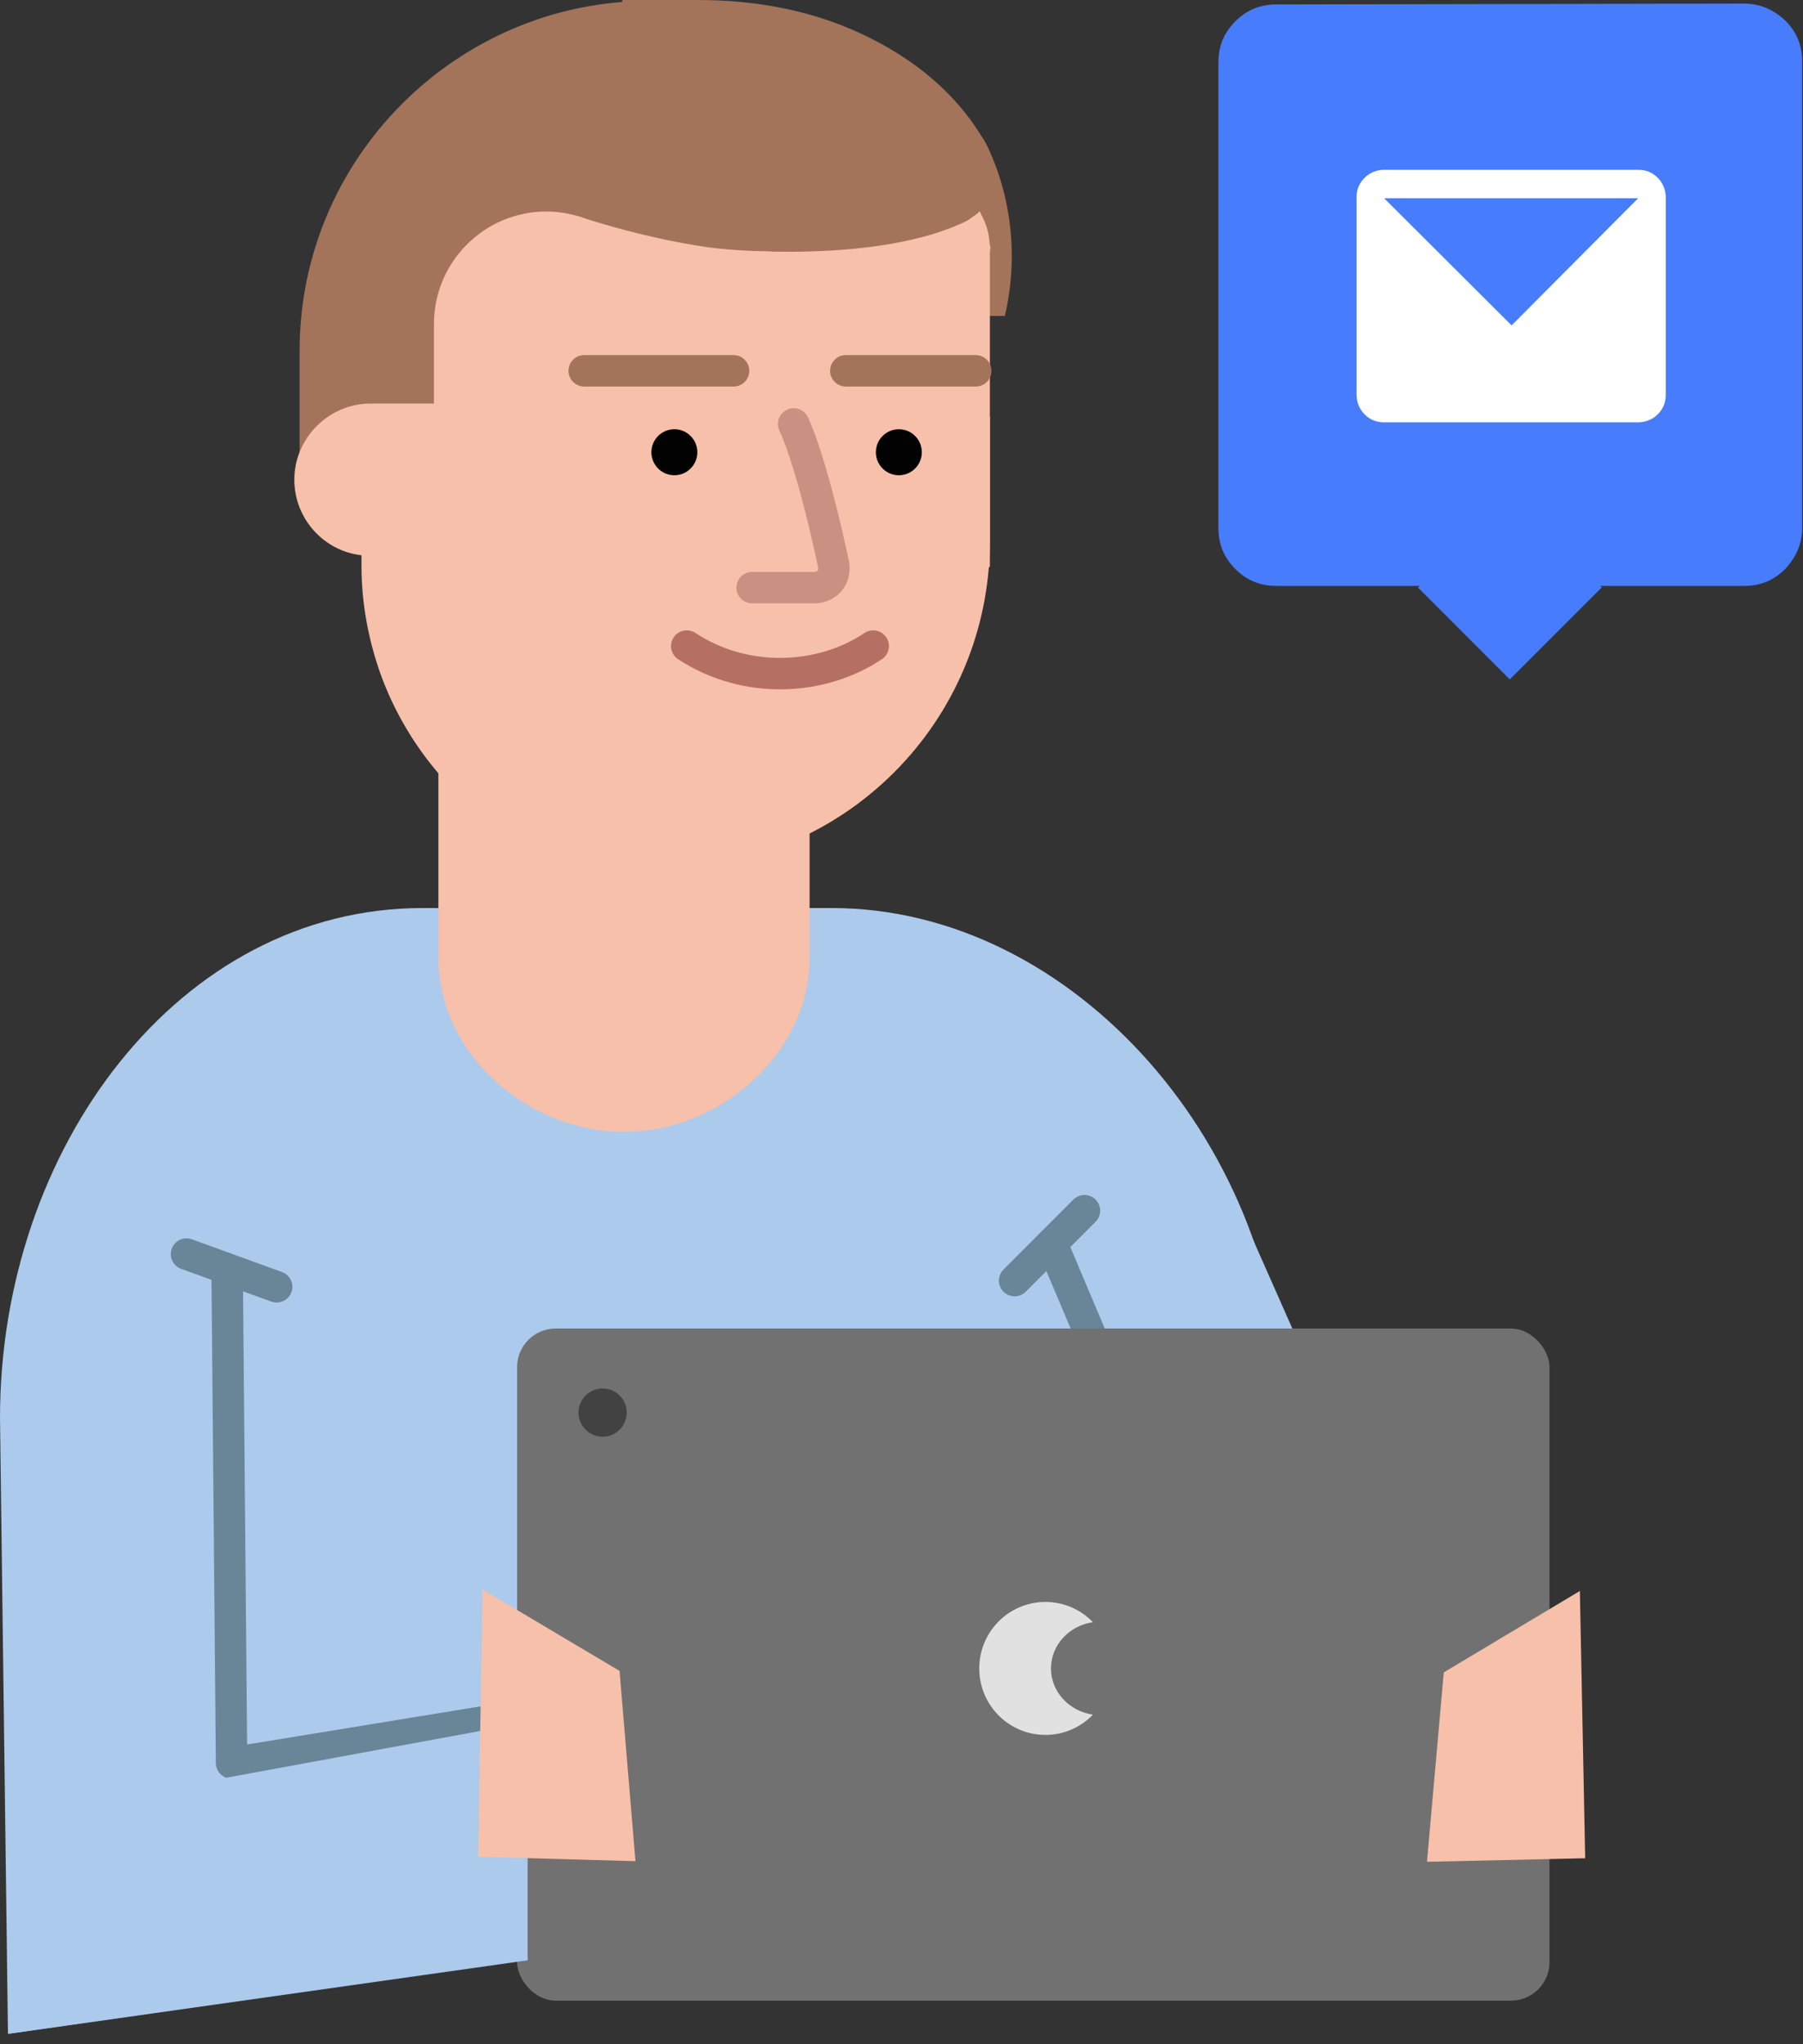 <?xml version="1.0" encoding="UTF-8" standalone="no"?>
<svg width="187px" height="212px" viewBox="0 0 187 212" version="1.1" xmlns="http://www.w3.org/2000/svg" xmlns:xlink="http://www.w3.org/1999/xlink">
    <rect x="0" y="0" width="187" height="212" fill="#333333" stroke="none"/>
    <!-- Generator: Sketch 50.2 (55047) - http://www.bohemiancoding.com/sketch -->
    <title>boy_02 copy 2</title>
    <desc>Created with Sketch.</desc>
    <defs></defs>
    <g id="boy_02-copy-2" stroke="none" stroke-width="1" fill="none" fill-rule="evenodd">
        <g id="boy">
            <g id="Group">
                <g id="XMLID_87_" transform="translate(0, 93.621)">
                    <g id="XMLID_106_">
                        <g id="XMLID_123_">
                            <g id="XMLID_124_">
                                <g id="XMLID_125_">
                                    <g id="XMLID_126_">
                                        <g id="XMLID_127_">
                                            <g id="XMLID_128_">
                                                <g id="XMLID_129_">
                                                    <g id="XMLID_130_">
                                                        <g id="XMLID_131_">
                                                            <polygon id="XMLID_136_" fill="#ACCAEB" fill-rule="nonzero" points="153.5 112.345 132.183 112.345 112.567 25.608 129.525 33.96 155.558 92.795 157.5 92.611"></polygon>
                                                            <path d="M133.192,53.419 C133.192,25.516 111.467,0.551 86.258,0.551 L43.817,0.551 C18.608,0.551 1.42108547e-14,25.424 1.42108547e-14,53.419 L0.825,117.301 L135.3,98.026 L133.192,53.419 Z" id="XMLID_135_" fill="#ACCAEB" fill-rule="nonzero"></path>
                                                            <path d="M109.083,35.337 L139.425,107.113" id="XMLID_133_" stroke="#688698" stroke-width="3.26" stroke-linecap="round" stroke-linejoin="round"></path>
                                                            <path d="M112.475,31.941 L105.233,39.192" id="XMLID_132_" stroke="#688698" stroke-width="3.26" stroke-linecap="round" stroke-linejoin="round"></path>
                                                            <polyline id="XMLID_134_" stroke="#688698" stroke-width="3.26" stroke-linecap="round" stroke-linejoin="round" points="58.3 83.616 24.017 89.215 23.558 38.183"></polyline>
                                                        </g>
                                                    </g>
                                                </g>
                                            </g>
                                        </g>
                                    </g>
                                </g>
                            </g>
                        </g>
                    </g>
                </g>
                <path d="M19.342,130.059 L28.692,133.455" id="XMLID_19_" stroke="#688698" stroke-width="3.26" stroke-linecap="round" stroke-linejoin="round"></path>
                <g transform="translate(30.25, 0)">
                    <path d="M69.025,15.512 L71.683,14.318 C71.683,14.318 76.45,22.028 73.975,32.767 L70.95,32.767 L69.025,15.512 Z" id="Shape" fill="#A37459" fill-rule="nonzero"></path>
                    <path d="M37.583,90.041 L38.5,90.041 C57.2,90.041 72.417,74.897 72.417,56.081 L72.417,43.231 L37.583,43.231 L37.583,90.041 Z" id="XMLID_152_" fill="#F7C0AA" fill-rule="nonzero"></path>
                    <path d="M71.133,15.236 L31.808,17.99 C23.925,17.99 15.217,38.091 15.217,46.627 L13.108,46.627 L7.242,46.627 L7.242,58.742 C7.242,62.597 7.975,66.361 9.167,69.757 C13.75,82.606 26.033,91.877 40.425,91.877 L42.075,91.877 L72.417,58.742 L72.417,25.792 C72.417,23.13 71.683,17.715 71.133,15.236 Z" id="XMLID_151_" fill="#F7C0AA" fill-rule="nonzero"></path>
                    <path d="M37.125,0.092 L38.958,0.092 C39.233,0.092 39.508,0.092 39.692,0.092 C39.875,0.092 40.15,0.092 40.333,0.092 L42.167,0.092 C59.217,0.092 41.892,12.024 45.742,27.903 L27.225,27.903 C18.608,27.903 15.675,40.385 15.675,49.747 L12.467,49.747 L4.033,49.747 L0.825,49.747 L0.825,36.53 C0.733,16.43 17.142,0.092 37.125,0.092 Z" id="XMLID_150_" fill="#A37459" fill-rule="nonzero"></path>
                    <path d="M8.158,57.641 L20.167,57.641 C24.475,57.641 28.05,54.061 28.05,49.747 C28.05,45.434 24.475,41.854 20.167,41.854 L8.158,41.854 C3.85,41.854 0.275,45.434 0.275,49.747 C0.275,54.061 3.758,57.641 8.158,57.641 Z" id="XMLID_149_" fill="#F7C0AA" fill-rule="nonzero"></path>
                    <g id="XMLID_146_" transform="translate(40.333, 43.139)" stroke-linecap="round" stroke-width="3.26">
                        <path d="M19.983,23.864 C14.667,27.444 6.783,27.903 0.642,23.864" id="XMLID_148_" stroke="#B57063" stroke-linejoin="round"></path>
                        <path d="M11.733,0.826 C11.733,0.826 13.475,4.222 15.858,15.328 C16.133,16.705 15.217,17.806 13.842,17.806 L7.425,17.806" id="XMLID_147_" stroke="#CA9081"></path>
                    </g>
                    <path d="M15.217,71.042 L15.217,99.311 C15.217,109.316 24.475,117.393 34.467,117.393 C44.458,117.393 53.717,109.224 53.717,99.311 L53.717,94.539 L53.717,86.278 L15.217,71.042 Z" id="XMLID_145_" fill="#F7C0AA" fill-rule="nonzero"></path>
                    <g id="XMLID_142_" transform="translate(60.5, 44.057)" fill="#020203" fill-rule="nonzero">
                        <ellipse id="XMLID_143_" cx="2.475" cy="2.845" rx="2.383" ry="2.386"></ellipse>
                    </g>
                    <path d="M26.4,21.937 C19.983,21.937 14.758,27.168 14.758,33.593 L14.758,44.516 C14.758,50.941 19.983,56.172 26.4,56.172 C32.817,56.172 38.042,50.941 38.042,44.516 L38.042,33.593 C37.95,27.168 32.817,21.937 26.4,21.937 Z" id="Shape" fill="#F7C0AA" fill-rule="nonzero"></path>
                    <path d="M30.342,38.458 L45.833,38.458" id="XMLID_141_" stroke="#A37459" stroke-width="3.26" stroke-linecap="round" stroke-linejoin="round"></path>
                    <path d="M57.475,38.458 L70.95,38.458" id="XMLID_140_" stroke="#A37459" stroke-width="3.26" stroke-linecap="round" stroke-linejoin="round"></path>
                    <path d="M73.242,18.357 C72.967,17.347 72.6,16.338 72.233,15.328 C68.842,8.995 63.158,5.232 58.025,3.029 C53.075,0.918 47.667,0 42.167,0 L34.283,0 L34.283,3.121 L37.4,3.121 C35.933,3.947 34.558,4.865 33.367,5.966 L36.392,24.507 L41.342,24.507 L39.325,27.811 L63.067,27.811 C67.1,27.811 69.483,27.352 72.6,25.333 C74.067,22.396 73.7,20.376 73.242,18.357 Z" id="Shape" fill="#A37459" fill-rule="nonzero"></path>
                    <path d="M29.608,22.396 C29.608,22.396 40.333,26.067 48.675,26.067 C57.108,26.067 45.283,30.656 45.283,30.656 L32.358,28.27 L29.608,22.396 Z" id="Shape" fill="#F7C0AA" fill-rule="nonzero"></path>
                    <path d="M42.075,27.077 L44.367,25.792 C44.367,25.792 60.775,27.535 70.125,22.854 L71.408,21.937 L72.508,25.792 L64.717,29.555 L42.075,27.077 Z" id="Shape" fill="#F7C0AA" fill-rule="nonzero"></path>
                    <path d="M68.383,25.241 L71.317,21.937 C71.317,21.937 72.417,23.405 72.417,25.792 C72.417,28.178 69.392,28.086 69.392,28.086 L68.383,25.241 Z" id="Shape" fill="#F7C0AA" fill-rule="nonzero"></path>
                    <ellipse id="XMLID_139_" fill="#020203" fill-rule="nonzero" cx="39.692" cy="46.902" rx="2.383" ry="2.386"></ellipse>
                </g>
                <g id="Tablet" transform="translate(53, 137)">
                    <rect id="Rectangle-path" fill="#717171" fill-rule="nonzero" x="0.633" y="0.782" width="107.073" height="69.708" rx="4"></rect>
                    <path d="M48.565,36.034 C48.565,39.842 51.636,42.928 55.426,42.928 C57.361,42.928 59.108,42.121 60.355,40.827 C57.888,40.467 56.002,38.458 56.002,36.032 C56.002,33.608 57.887,31.596 60.351,31.236 C59.105,29.942 57.357,29.139 55.426,29.139 C51.636,29.139 48.565,32.226 48.565,36.034" id="Fill-1" fill="#E2E1E1"></path>
                    <circle id="Oval" fill="#424242" cx="9.5" cy="9.5" r="2.5"></circle>
                </g>
                <polygon id="Shape" fill="#ACCAEB" fill-rule="nonzero" points="54.725 178.614 1.375 188.435 0.917 210.922 54.725 203.304"></polygon>
                <polygon id="Shape" fill="#F7C0AA" fill-rule="nonzero" points="163.858 165 164.408 192.719 148 193.086 149.742 173.444"></polygon>
                <polygon id="Shape" fill="#F7C0AA" fill-rule="nonzero" points="50.05 164.846 49.592 192.565 65.908 193.024 64.258 173.29"></polygon>
            </g>
            <g id="Group" transform="translate(126, 0)" fill-rule="nonzero">
                <g id="PIN">
                    <path d="M54.9,0.369 C56.564,0.369 57.95,1.014 59.152,2.121 C60.353,3.319 60.908,4.703 60.908,6.362 L60.908,54.771 C60.908,56.431 60.261,57.814 59.152,59.013 C57.95,60.212 56.564,60.765 54.9,60.765 L6.377,60.765 C4.714,60.765 3.327,60.212 2.126,59.013 C0.924,57.814 0.37,56.431 0.37,54.771 L0.37,6.455 C0.37,4.795 0.924,3.412 2.126,2.213 C3.327,1.014 4.714,0.461 6.377,0.461 L54.9,0.369 Z" id="Shape" fill="#477CFC"></path>
                    <rect id="Rectangle-path" fill="#477CFC" transform="translate(30.6, 60.93) rotate(-45) translate(-30.6, -60.93) " x="23.853" y="54.199" width="13.494" height="13.462"></rect>
                    <path d="M43.902,17.612 C44.733,17.612 45.38,17.888 45.935,18.442 C46.489,18.995 46.767,19.732 46.767,20.47 L46.767,40.94 C46.767,41.77 46.489,42.416 45.935,42.969 C45.38,43.522 44.641,43.799 43.902,43.799 L17.561,43.799 C16.729,43.799 16.082,43.522 15.527,42.969 C14.973,42.416 14.695,41.678 14.695,40.94 L14.695,20.47 C14.695,19.64 14.973,18.995 15.527,18.442 C16.082,17.888 16.821,17.612 17.561,17.612 L43.902,17.612 Z M43.902,20.562 L17.561,20.562 L30.777,33.748 L43.902,20.562 Z" id="Shape" fill="#FFFFFF"></path>
                </g>
            </g>
        </g>
    </g>
</svg>
